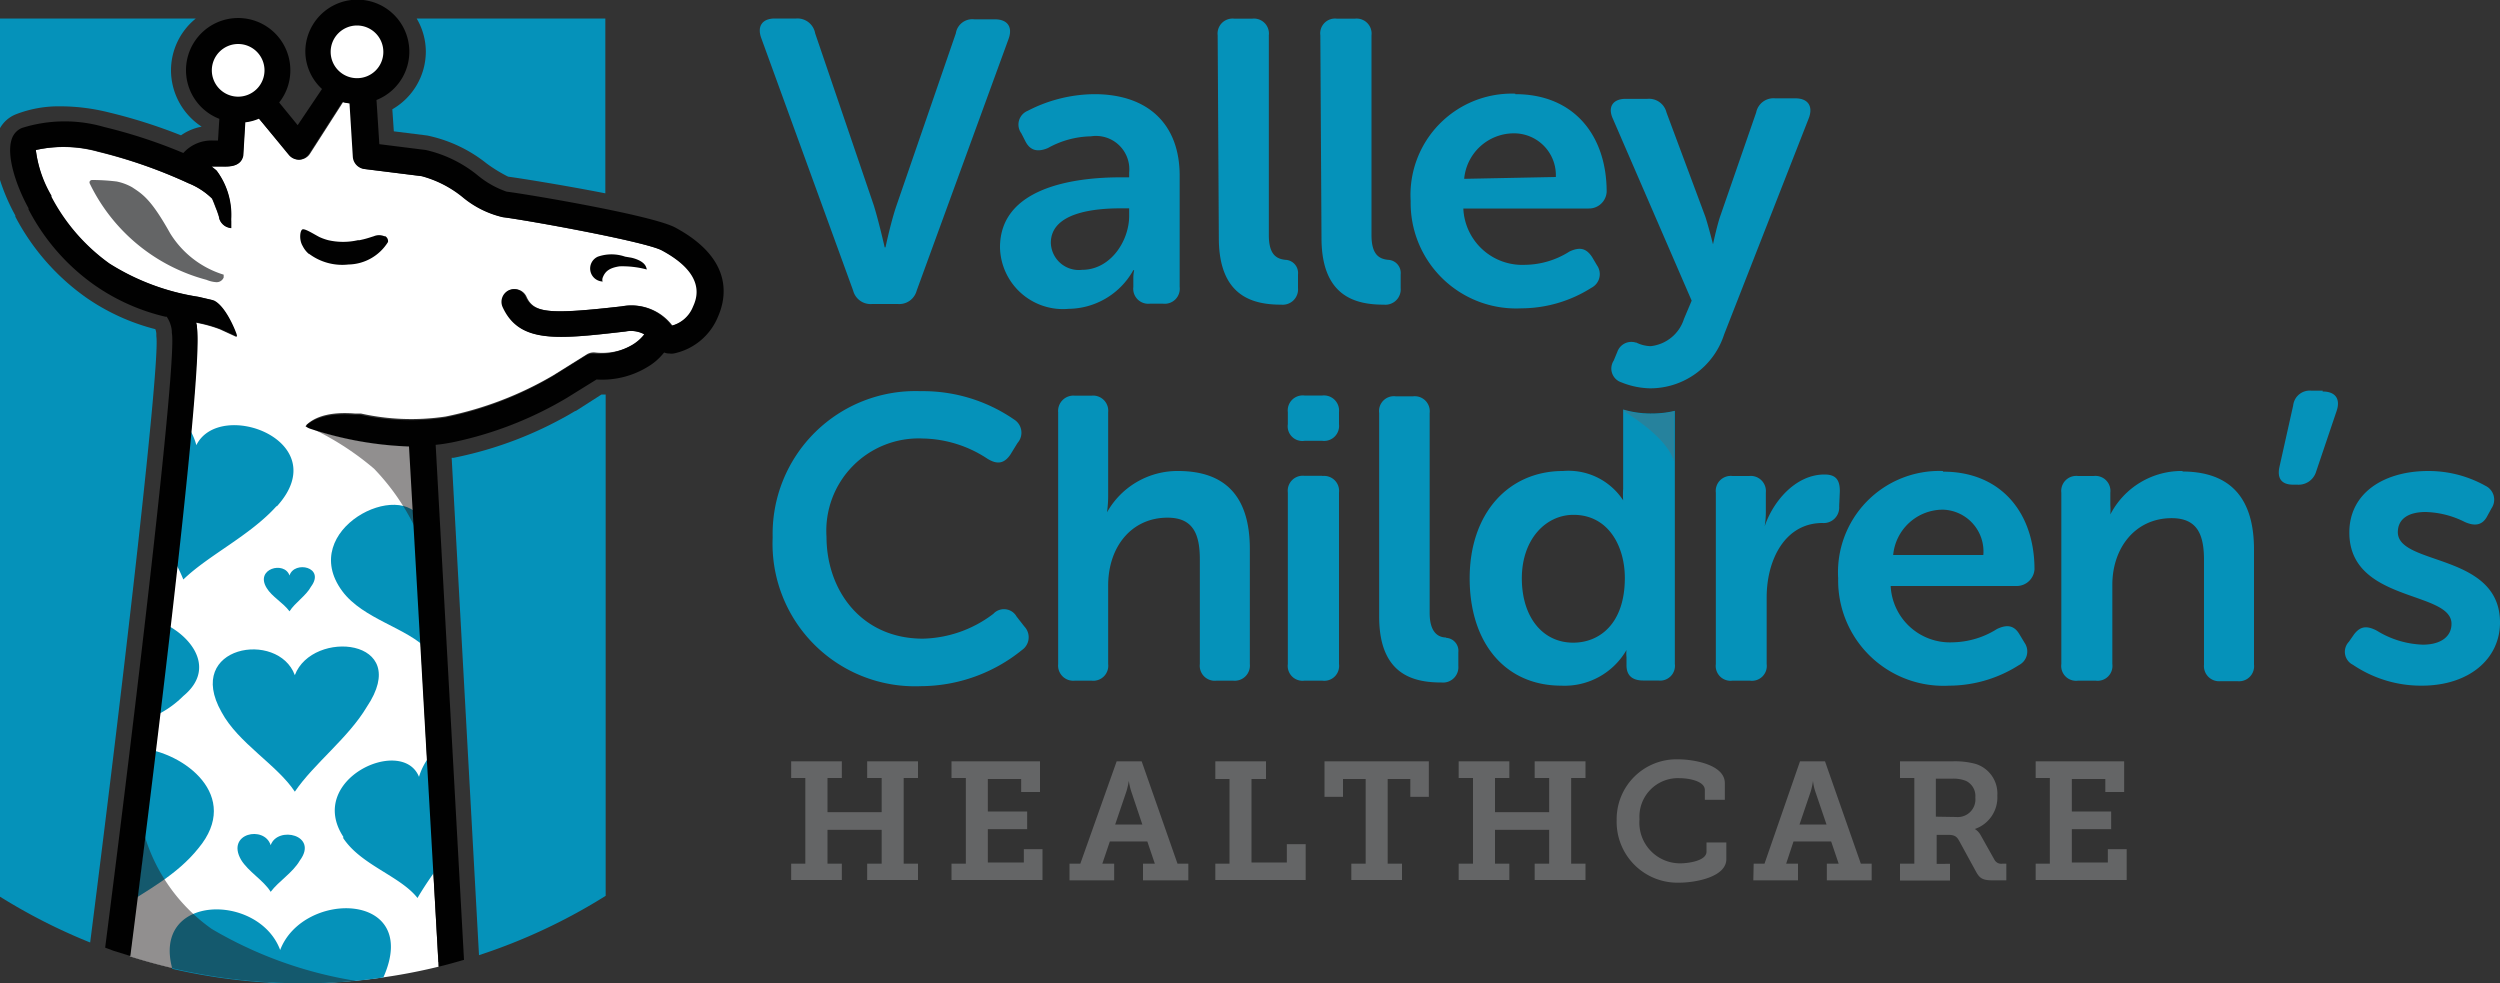 <svg xmlns="http://www.w3.org/2000/svg" xmlns:xlink="http://www.w3.org/1999/xlink" viewBox="0 0 150 59"><rect x="0" y="0" width="150" height="59" fill="#333333" stroke="none"/><defs><style>.a{fill:none;}.b{isolation:isolate;}.c{fill:#0592ba;}.d{fill:#fff;}.e{fill:#646566;}.f{opacity:0.5;}.f,.k{mix-blend-mode:multiply;}.g{clip-path:url(#a);}.h{fill:#231f20;}.i{clip-path:url(#b);}.j{fill:#010101;}.k{opacity:0.35;}.l{clip-path:url(#c);}</style><clipPath id="a"><rect class="a" x="7.78" y="50.25" width="13.56" height="8.74"/></clipPath><clipPath id="b"><rect class="a" x="18.8" y="25.75" width="6.05" height="5.82"/></clipPath><clipPath id="c"><rect class="a" x="97.42" y="24.57" width="3.05" height="3.1"/></clipPath></defs><title>valley-childrens-healthcare</title><g class="b"><path class="c" d="M9.38,20.17v0l0-.1s0-.05,0-.07a1,1,0,0,0-.06-.25,12.82,12.82,0,0,1-4.2-1.93A13.76,13.76,0,0,1,.92,13l0-.07A12,12,0,0,1,0,10.8v43a34.41,34.41,0,0,0,5.41,2.75C7.52,40,9.62,21.66,9.38,20.17"/><path class="c" d="M34.53,24.65a23,23,0,0,1-7.32,2.82l-.11,0,1.64,29.84a34.34,34.34,0,0,0,7.6-3.56V23.67l-.25,0-1.56,1"/><path class="c" d="M1,6.84a7.1,7.1,0,0,1,2.66-.46,12,12,0,0,1,2.81.35,31.71,31.71,0,0,1,4.39,1.39,3.14,3.14,0,0,1,1.24-.52,4.05,4.05,0,0,1-1.84-3.37,4,4,0,0,1,1.49-3.12H0V7.69a1.9,1.9,0,0,1,1-.85"/><path class="c" d="M23.54,6.56l.09,1.32,2,.25a8.48,8.48,0,0,1,3.57,1.68,8.83,8.83,0,0,0,1.29.79c.49.06,3.23.49,5.83,1V1.11H25a3.93,3.93,0,0,1,.55,2,4,4,0,0,1-2,3.44"/><path class="d" d="M16.46,4.21a2.17,2.17,0,1,1-2.17-2.16,2.16,2.16,0,0,1,2.17,2.16"/><path class="d" d="M23.62,3.12A2.17,2.17,0,1,1,21.45,1a2.16,2.16,0,0,1,2.17,2.16"/><path class="d" d="M26.3,57.72l-1.71-31a21.23,21.23,0,0,1-5.94-1.07.89.89,0,0,1-.27-.15c.28-.26,1-.84,2.9-.69l.37,0a13.91,13.91,0,0,0,5.09.18,21,21,0,0,0,6.47-2.48l2-1.25a.79.79,0,0,1,.5-.11A3.79,3.79,0,0,0,38,20.68a2.59,2.59,0,0,0,.6-.5l.1-.12a1.72,1.72,0,0,0-1.15-.17c-4.09.47-6.35.73-7.35-1.48a.77.77,0,0,1,.39-1,.77.77,0,0,1,1,.39c.45,1,1.37,1.08,5.76.58a3.05,3.05,0,0,1,3,1.16,1.9,1.9,0,0,0,1.28-1.14c.21-.47.84-1.91-1.87-3.37-1-.52-8.06-1.8-9.56-2a5.81,5.81,0,0,1-2.4-1.2,6.63,6.63,0,0,0-2.46-1.26l-3.44-.43a.79.79,0,0,1-.68-.72l-.2-3.22a2.17,2.17,0,0,1-.43-.08l-2,3.12a.78.78,0,0,1-.61.34h0a.78.78,0,0,1-.6-.28L15.52,7.09a2.93,2.93,0,0,1-.82.22l-.12,2c-.13.7-.83.68-1.21.66h-.69l0,0,.29.24a4.4,4.4,0,0,1,.88,2.82,1.62,1.62,0,0,0,0,.22v.41a.79.79,0,0,1-.71-.58c0-.09-.05-.19-.08-.29s-.06-.18-.1-.27-.16-.43-.25-.62A4.32,4.32,0,0,0,11.32,11,30,30,0,0,0,5.89,9.11,7.71,7.71,0,0,0,2.15,9a7.19,7.19,0,0,0,.9,2.74l0,.07a11.5,11.5,0,0,0,3.48,4,14,14,0,0,0,5.35,2l.82.19.11.05c.71.34,1.25,1.73,1.3,1.87s0,.17.08.3l-1-.46h0a8.15,8.15,0,0,0-1.46-.4c0,.11,0,.21.06.32.43,2.67-3.16,31-4,37.7A34.27,34.27,0,0,0,26.32,58l0-.28h0"/><path class="e" d="M10.21,14c-1.12-2-1.62-2.34-2.31-2.78A3.14,3.14,0,0,0,7,10.89a12.12,12.12,0,0,0-1.48-.09.17.17,0,0,0-.13.07.16.16,0,0,0,0,.15,10.88,10.88,0,0,0,7,5.77,1.82,1.82,0,0,0,.58.14.45.45,0,0,0,.45-.28s0-.16,0-.17A5.75,5.75,0,0,1,10.21,14"/><path class="c" d="M16.81,57c-1.28-3.44-7.71-3.39-6.47,1.13A34.11,34.11,0,0,0,23,58.65C25.3,53.5,18.2,53.36,16.81,57"/><path class="c" d="M16,35.28c.31.52,1,.89,1.37,1.4.34-.53,1-.94,1.29-1.48.88-1.18-1-1.58-1.29-.67-.3-.89-2.09-.41-1.37.75"/><path class="c" d="M16.24,50.71c-.38-1.2-2.69-.72-1.78.87.42.71,1.36,1.24,1.78,1.93.49-.65,1.33-1.15,1.75-1.88,1.14-1.53-1.33-2.1-1.75-.92"/><path class="c" d="M17.69,40.51c-1-2.72-6.65-1.77-4.4,2.21,1,1.87,3.33,3.16,4.4,4.78,1.14-1.68,3.21-3.22,4.32-5.09,2.77-4.12-3.27-4.68-4.32-1.9"/><path class="c" d="M11,41.76c2.17-1.79.19-3.95-1.66-4.54l-.72,6A6,6,0,0,0,11,41.76"/><path class="c" d="M20.57,50.25c1.06,1.65,3.44,2.3,4.48,3.63C25.56,53,26.28,52,27,51.05c-.17-2.74-.35-4.73-.42-6.44a3.8,3.8,0,0,0-1.44,2c-1-2.49-6.82.17-4.52,3.63"/><path class="c" d="M11.9,50.9c2.63-3.15-.88-5.76-3.44-6L7.33,54.41c1.5-1,3.28-1.9,4.57-3.51"/><path class="c" d="M25.67,39c-.11-3.21-.18-4.45-.36-7.74-1.19-2.63-7.49.52-4.78,4.2,1.25,1.7,3.93,2.21,5.14,3.54"/><path class="c" d="M16.62,30.37c3.53-3.9-3.43-6.5-4.84-3.66a3.44,3.44,0,0,0-.6-1.23c-.62,3.64-1.12,7.6-1,7.72A8.93,8.93,0,0,1,11,34.77c1.52-1.47,4-2.63,5.59-4.4"/><g class="f"><g class="g"><path class="h" d="M8.69,50.25c-.39,3.1-.72,5.66-.91,7.14a34.3,34.3,0,0,0,13.56,1.46,24.69,24.69,0,0,1-8.63-3.11,10.56,10.56,0,0,1-4-5.49"/></g></g><g class="f"><g class="i"><path class="h" d="M18.8,25.75a17,17,0,0,1,3.64,2.37,13.57,13.57,0,0,1,2.42,3.45l-.27-4.81a21.66,21.66,0,0,1-5.79-1"/></g></g><path class="j" d="M27,26.57a22.21,22.21,0,0,0,7-2.69l1.79-1.11A5.24,5.24,0,0,0,38.88,22a3.45,3.45,0,0,0,.9-.77l.07-.08a.78.78,0,0,0,.31.06.82.82,0,0,0,.26,0A3.67,3.67,0,0,0,43.08,19c.53-1.2.89-3.48-2.55-5.34-1.39-.76-9.16-2.05-10.13-2.16a5.58,5.58,0,0,1-1.69-.94A7.6,7.6,0,0,0,25.55,9l-2.79-.35L22.59,6a3.12,3.12,0,1,0-4.27-2.89,3.08,3.08,0,0,0,1,2.23L17.86,7.51,16.75,6.15a3.09,3.09,0,0,0,.67-1.92,3.13,3.13,0,1,0-4.26,2.9l-.08,1.3h-.34A2.27,2.27,0,0,0,11,9.18,31,31,0,0,0,6.25,7.62a8.5,8.5,0,0,0-4.94.06,1.08,1.08,0,0,0-.6.65c-.35,1,.26,2.82,1,4.16l0,.07a12.72,12.72,0,0,0,3.91,4.51A12.33,12.33,0,0,0,9.91,19,.25.25,0,0,0,10,19a1.82,1.82,0,0,1,.31.86l0,.11c.33,1.62-2.24,23.18-4,36.89l.51.19h0l1,.31c.86-6.7,4.45-35,4-37.7,0-.11,0-.21-.06-.32a8.15,8.15,0,0,1,1.46.4h0c.19.09.68.3,1,.46,0-.13-.06-.24-.08-.3s-.59-1.53-1.3-1.87L12.74,18l-.82-.19a14,14,0,0,1-5.35-2,11.5,11.5,0,0,1-3.48-4l0-.07A7.19,7.19,0,0,1,2.15,9a7.71,7.71,0,0,1,3.74.09A30,30,0,0,1,11.32,11a4.32,4.32,0,0,1,1.42.93c.09.19.17.4.25.62s.07.18.1.27.06.2.08.3a.79.79,0,0,0,.71.57v-.41a1.62,1.62,0,0,1,0-.22A4.42,4.42,0,0,0,13,10.24L12.7,10l0,0h.69c.38,0,1.08,0,1.21-.66l.12-2a2.93,2.93,0,0,0,.82-.22L17.33,9.3a.78.78,0,0,0,.6.28h0a.78.78,0,0,0,.61-.34l2-3.12a2.17,2.17,0,0,0,.43.08l.2,3.22a.79.79,0,0,0,.68.72l3.44.43a6.63,6.63,0,0,1,2.46,1.26,5.81,5.81,0,0,0,2.4,1.2c1.5.18,8.59,1.46,9.56,2,2.71,1.46,2.08,2.9,1.87,3.37a1.9,1.9,0,0,1-1.28,1.14,3.05,3.05,0,0,0-3-1.16c-4.39.5-5.31.41-5.76-.58a.77.77,0,0,0-1-.39.77.77,0,0,0-.39,1c1,2.21,3.26,1.95,7.35,1.48a1.72,1.72,0,0,1,1.15.17l-.1.12a2.59,2.59,0,0,1-.6.5,3.87,3.87,0,0,1-2.29.54.79.79,0,0,0-.5.11l-2,1.25a21,21,0,0,1-6.47,2.48,13.91,13.91,0,0,1-5.09-.18l-.37,0c-1.89-.14-2.62.43-2.9.69a.89.89,0,0,0,.27.15,21.23,21.23,0,0,0,5.94,1.07L26.32,58c.51-.12,1-.26,1.52-.41l-1.7-30.9a8.67,8.67,0,0,0,.89-.13M14.29,5.8a1.58,1.58,0,1,1,1.58-1.57A1.58,1.58,0,0,1,14.29,5.8m7.16-1.11A1.58,1.58,0,1,1,23,3.12a1.57,1.57,0,0,1-1.58,1.57"/><path class="j" d="M18.52,15.21a3.32,3.32,0,0,0,2.39.66,2.85,2.85,0,0,0,2.37-1.35.34.34,0,0,0-.17-.35l-.06,0,0,0a.8.8,0,0,0-.61,0c-.22.07-.43.14-.64.19l-.22.05-.1,0h0a4,4,0,0,1-1.79,0,3.2,3.2,0,0,1-.53-.19c-.36-.19-.84-.5-1-.46s-.23.62,0,1a1.5,1.5,0,0,0,.4.5"/><path class="j" d="M36.17,16.94a.39.39,0,0,1,0-.3c.15-.38.42-.57,1-.66a5.65,5.65,0,0,1,1.64.19,1,1,0,0,0-.05-.16c-.16-.41-.89-.55-.89-.55l-.36-.06a2.5,2.5,0,0,0-1.64,0,.78.78,0,0,0,.27,1.49"/><path class="c" d="M61,37a.87.87,0,0,0-1.4-.17,7.23,7.23,0,0,1-4.22,1.49c-3.71,0-5.79-2.91-5.79-6.12a5.54,5.54,0,0,1,5.77-5.89,7.24,7.24,0,0,1,3.88,1.21c.58.36,1,.31,1.38-.24l.43-.7a.93.93,0,0,0-.19-1.4,9.63,9.63,0,0,0-5.62-1.71,8.57,8.57,0,0,0-8.88,8.78,8.55,8.55,0,0,0,8.9,8.92A9.69,9.69,0,0,0,61.32,39a.93.93,0,0,0,.15-1.4Z"/><path class="c" d="M70.71,28.26a4.85,4.85,0,0,0-4.29,2.48h0a7.09,7.09,0,0,0,.07-1v-5a.91.91,0,0,0-1-1h-1a.92.92,0,0,0-1,1v15.1a.91.91,0,0,0,1,1h1a.9.9,0,0,0,1-1V35.13c0-2.33,1.41-4.07,3.56-4.07,1.55,0,1.94,1,1.94,2.51v6.27a.9.9,0,0,0,1,1h1a.91.91,0,0,0,1-1v-6.9c0-3.26-1.57-4.68-4.31-4.68"/><path class="c" d="M79.34,28.55H78.27a.9.9,0,0,0-1,1V39.84a.89.89,0,0,0,1,1h1.07a.89.89,0,0,0,1-1V29.56a.9.9,0,0,0-1-1"/><path class="c" d="M79.34,23.73H78.27a.9.9,0,0,0-1,1v.72a.88.88,0,0,0,1,1h1.07a.9.9,0,0,0,1-1v-.72a.91.91,0,0,0-1-1"/><path class="c" d="M86.78,38.25c-.46,0-1-.27-1-1.47v-12a.9.9,0,0,0-1-1H83.75a.89.89,0,0,0-1,1V37c0,3.52,2.1,3.95,3.75,3.95a.92.92,0,0,0,1-1v-.81a.78.78,0,0,0-.75-.87"/><path class="c" d="M99,24.81a5.82,5.82,0,0,1-1.61-.24c0,.05,0,.11,0,.17v4.58a4.89,4.89,0,0,0,0,.7h0a3.92,3.92,0,0,0-3.61-1.76c-3.27,0-5.6,2.53-5.6,6.44s2.16,6.44,5.5,6.44A4.29,4.29,0,0,0,97.59,39h0a1.88,1.88,0,0,0,0,.43v.49c0,.6.34.91,1,.91h.9a.89.89,0,0,0,1-1V24.65a6.09,6.09,0,0,1-1.43.16M94.39,38.56c-1.82,0-3.08-1.52-3.08-3.86s1.43-3.81,3.1-3.81c2.09,0,3.08,1.88,3.08,3.79,0,2.72-1.5,3.88-3.1,3.88"/><path class="c" d="M110.39,29.47c0-.68-.24-1-.92-1-1.75,0-3.1,1.64-3.59,3.11h0a5.18,5.18,0,0,0,.07-.84V29.56a.91.91,0,0,0-1-1h-1a.9.9,0,0,0-1,1V39.84a.89.89,0,0,0,1,1H105a.89.89,0,0,0,1-1v-4c0-2.24,1.09-4.46,3.35-4.46a.93.93,0,0,0,1-1Z"/><path class="c" d="M116.57,28.26a6.08,6.08,0,0,0-6.28,6.44,6.32,6.32,0,0,0,6.65,6.44,7.82,7.82,0,0,0,4.19-1.23.92.92,0,0,0,.34-1.35l-.29-.48c-.32-.56-.75-.63-1.36-.34a5.15,5.15,0,0,1-2.67.8,3.56,3.56,0,0,1-3.71-3.38H121a1.07,1.07,0,0,0,1.07-1c0-3.38-2-5.86-5.48-5.86m-3,5a3,3,0,0,1,3-2.72A2.51,2.51,0,0,1,119,33.3Z"/><path class="c" d="M131,28.26a4.81,4.81,0,0,0-4.38,2.61h0a3.83,3.83,0,0,0,0-.56v-.75a.9.9,0,0,0-1-1h-.94a.9.9,0,0,0-1,1V39.84a.89.89,0,0,0,1,1h1.06a.89.89,0,0,0,1-1V35.09c0-2.22,1.38-4,3.56-4,1.55,0,1.94,1,1.94,2.51v6.27a.91.91,0,0,0,1,1h1a.9.9,0,0,0,1-1v-6.9c0-3.26-1.58-4.68-4.32-4.68"/><path class="c" d="M139.36,23.44h-.68a1,1,0,0,0-1.09.89L136.77,28c-.15.67.09,1.08.82,1.08h.24a1.1,1.1,0,0,0,1.14-.79l1.24-3.67c.22-.7-.1-1.13-.85-1.13"/><path class="c" d="M143.87,31.93c0-.77.6-1.21,1.67-1.21a5.52,5.52,0,0,1,2.35.6c.61.27,1.07.2,1.36-.38l.24-.44a.92.92,0,0,0-.36-1.35,7,7,0,0,0-3.44-.89c-2.6,0-4.73,1.28-4.73,3.69,0,4.22,6.13,3.47,6.13,5.48,0,.77-.65,1.25-1.72,1.25a5.59,5.59,0,0,1-2.76-.84c-.61-.32-1-.27-1.38.24l-.3.43a.87.87,0,0,0,.25,1.38,7.29,7.29,0,0,0,4.12,1.25c2.86,0,4.7-1.62,4.7-3.79,0-4.19-6.13-3.4-6.13-5.42"/><path class="c" d="M45.67,2.27c-.25-.7.07-1.16.82-1.16h1.28A1.08,1.08,0,0,1,48.91,2l3.52,10.33c.31,1,.65,2.51.65,2.51h.05s.32-1.52.66-2.51L57.35,2a1,1,0,0,1,1.11-.84H59.7c.75,0,1.07.46.82,1.16L55,17.44a1.08,1.08,0,0,1-1.14.8H52.33a1.08,1.08,0,0,1-1.14-.8Z"/><path class="c" d="M67.24,10.64h.51v-.29a2,2,0,0,0-2.3-2.17,5.49,5.49,0,0,0-2.57.7c-.61.26-1.07.17-1.36-.41L61.28,8a.89.89,0,0,1,.38-1.35,8.83,8.83,0,0,1,4-1c3.2,0,5.12,1.78,5.12,4.89v6.68a.9.9,0,0,1-1,1H69a.9.9,0,0,1-1-1v-.48a2.29,2.29,0,0,1,.05-.53H68a4.5,4.5,0,0,1-3.88,2.32A3.78,3.78,0,0,1,60,14.84c0-3.6,4.46-4.2,7.22-4.2m-2.3,5.55c1.72,0,2.83-1.74,2.83-3.24V12.5h-.51c-1.55,0-4.19.24-4.19,2.07a1.68,1.68,0,0,0,1.87,1.62"/><path class="c" d="M73.06,2.12a.9.9,0,0,1,1-1h1.07a.9.9,0,0,1,1,1v12c0,1.21.51,1.42,1,1.47a.79.79,0,0,1,.75.87v.82a.92.92,0,0,1-1,1c-1.64,0-3.75-.44-3.75-4Z"/><path class="c" d="M79.22,2.12a.89.89,0,0,1,1-1h1.07a.9.9,0,0,1,1,1v12c0,1.21.51,1.42,1,1.47a.79.79,0,0,1,.75.87v.82a.92.92,0,0,1-1,1c-1.65,0-3.75-.44-3.75-4Z"/><path class="c" d="M90.92,5.65c3.52,0,5.48,2.48,5.48,5.86a1.06,1.06,0,0,1-1.07,1H87.8a3.54,3.54,0,0,0,3.7,3.38,5.06,5.06,0,0,0,2.67-.8c.61-.28,1-.21,1.36.34l.29.49a.92.92,0,0,1-.34,1.35,7.88,7.88,0,0,1-4.19,1.23,6.33,6.33,0,0,1-6.65-6.44,6.08,6.08,0,0,1,6.28-6.44m2.43,5A2.51,2.51,0,0,0,90.85,8a3,3,0,0,0-3,2.73Z"/><path class="c" d="M98.17,20.55a2.05,2.05,0,0,0,.87.22,2.36,2.36,0,0,0,2-1.64l.46-1.09L96.77,7.12c-.32-.7,0-1.19.77-1.19h1.31a1.08,1.08,0,0,1,1.14.82L102.32,13c.21.65.46,1.66.46,1.66h0s.21-1,.41-1.62l2.18-6.29a1.06,1.06,0,0,1,1.14-.85h1.21c.75,0,1.07.46.82,1.16l-5.09,13A4.66,4.66,0,0,1,99,23.3a4.83,4.83,0,0,1-1.72-.36.87.87,0,0,1-.46-1.3l.22-.53a.89.89,0,0,1,1.09-.56"/><g class="k"><g class="l"><path class="e" d="M97.44,24.57a.43.43,0,0,0,0,.11c1.31.82,2.67,1.9,3,3v-3a6.09,6.09,0,0,1-1.43.16,5.75,5.75,0,0,1-1.6-.24"/></g></g><polygon class="e" points="47.47 51.82 48.32 51.82 48.32 46.68 47.47 46.68 47.47 45.68 50.51 45.68 50.51 46.68 49.65 46.68 49.65 48.73 52.9 48.73 52.9 46.68 52.03 46.68 52.03 45.68 55.08 45.68 55.08 46.68 54.22 46.68 54.22 51.82 55.08 51.82 55.08 52.8 52.03 52.8 52.03 51.82 52.9 51.82 52.9 49.79 49.65 49.79 49.65 51.82 50.51 51.82 50.51 52.8 47.47 52.8 47.47 51.82"/><polygon class="e" points="57.09 51.82 57.95 51.82 57.95 46.68 57.09 46.68 57.09 45.68 62.4 45.68 62.4 47.52 61.27 47.52 61.27 46.74 59.27 46.74 59.27 48.69 61.63 48.69 61.63 49.75 59.27 49.75 59.27 51.75 61.43 51.75 61.43 50.95 62.55 50.95 62.55 52.8 57.09 52.8 57.09 51.82"/><path class="e" d="M64.17,51.82h.65L67,45.68h1.5l2.15,6.14h.65v1H68.58v-1h.71l-.45-1.33H66.59l-.45,1.33h.71v1H64.17Zm4.37-2.35-.67-2a3.64,3.64,0,0,1-.14-.62h0a5.38,5.38,0,0,1-.14.62l-.68,2Z"/><polygon class="e" points="72.92 51.82 73.77 51.82 73.77 46.74 72.92 46.74 72.92 45.68 75.96 45.68 75.96 46.74 75.09 46.74 75.09 51.75 77.21 51.75 77.21 50.65 78.34 50.65 78.34 52.8 72.92 52.8 72.92 51.82"/><polygon class="e" points="81.08 51.82 81.94 51.82 81.94 46.74 80.58 46.74 80.58 47.81 79.47 47.81 79.47 45.68 85.73 45.68 85.73 47.81 84.62 47.81 84.62 46.74 83.26 46.74 83.26 51.82 84.12 51.82 84.12 52.8 81.08 52.8 81.08 51.82"/><polygon class="e" points="87.52 51.82 88.38 51.82 88.38 46.68 87.52 46.68 87.52 45.68 90.56 45.68 90.56 46.68 89.7 46.68 89.7 48.73 92.95 48.73 92.95 46.68 92.08 46.68 92.08 45.68 95.13 45.68 95.13 46.68 94.27 46.68 94.27 51.82 95.13 51.82 95.13 52.8 92.08 52.8 92.08 51.82 92.95 51.82 92.95 49.79 89.7 49.79 89.7 51.82 90.56 51.82 90.56 52.8 87.52 52.8 87.52 51.82"/><path class="e" d="M100.7,45.56c.87,0,2.79.3,2.79,1.43v1h-1.2V47.4c0-.53-.94-.71-1.53-.71a2.31,2.31,0,0,0-2.39,2.46,2.44,2.44,0,0,0,2.46,2.65c.44,0,1.56-.14,1.56-.7v-.55h1.19v1c0,1.07-1.84,1.41-2.83,1.41A3.65,3.65,0,0,1,97,49.21a3.59,3.59,0,0,1,3.69-3.65"/><path class="e" d="M105.22,51.82h.65L108,45.68h1.5l2.15,6.14h.65v1h-2.69v-1h.71l-.45-1.33h-2.26l-.44,1.33h.71v1h-2.68Zm4.37-2.35-.68-2a3,3,0,0,1-.13-.62h0a4.19,4.19,0,0,1-.13.62l-.68,2Z"/><path class="e" d="M114,51.82h.86V46.68H114v-1h3.16a4.72,4.72,0,0,1,1.36.15,1.86,1.86,0,0,1,1.32,1.91,2,2,0,0,1-1.35,2v0a1,1,0,0,1,.35.37l.83,1.48a.46.46,0,0,0,.48.23h.23v1h-.83c-.6,0-.78-.13-1-.54l-1-1.83c-.15-.27-.28-.36-.69-.36h-.66v1.74H117v1h-3Zm3.37-2.8a1.06,1.06,0,0,0,1.15-1.17,1,1,0,0,0-.57-1,2,2,0,0,0-.8-.13h-1V49Z"/><polygon class="e" points="122.14 51.82 122.99 51.82 122.99 46.68 122.14 46.68 122.14 45.68 127.45 45.68 127.45 47.52 126.32 47.52 126.32 46.74 124.31 46.74 124.31 48.69 126.67 48.69 126.67 49.75 124.31 49.75 124.31 51.75 126.47 51.75 126.47 50.95 127.6 50.95 127.6 52.8 122.14 52.8 122.14 51.82"/></g></svg>